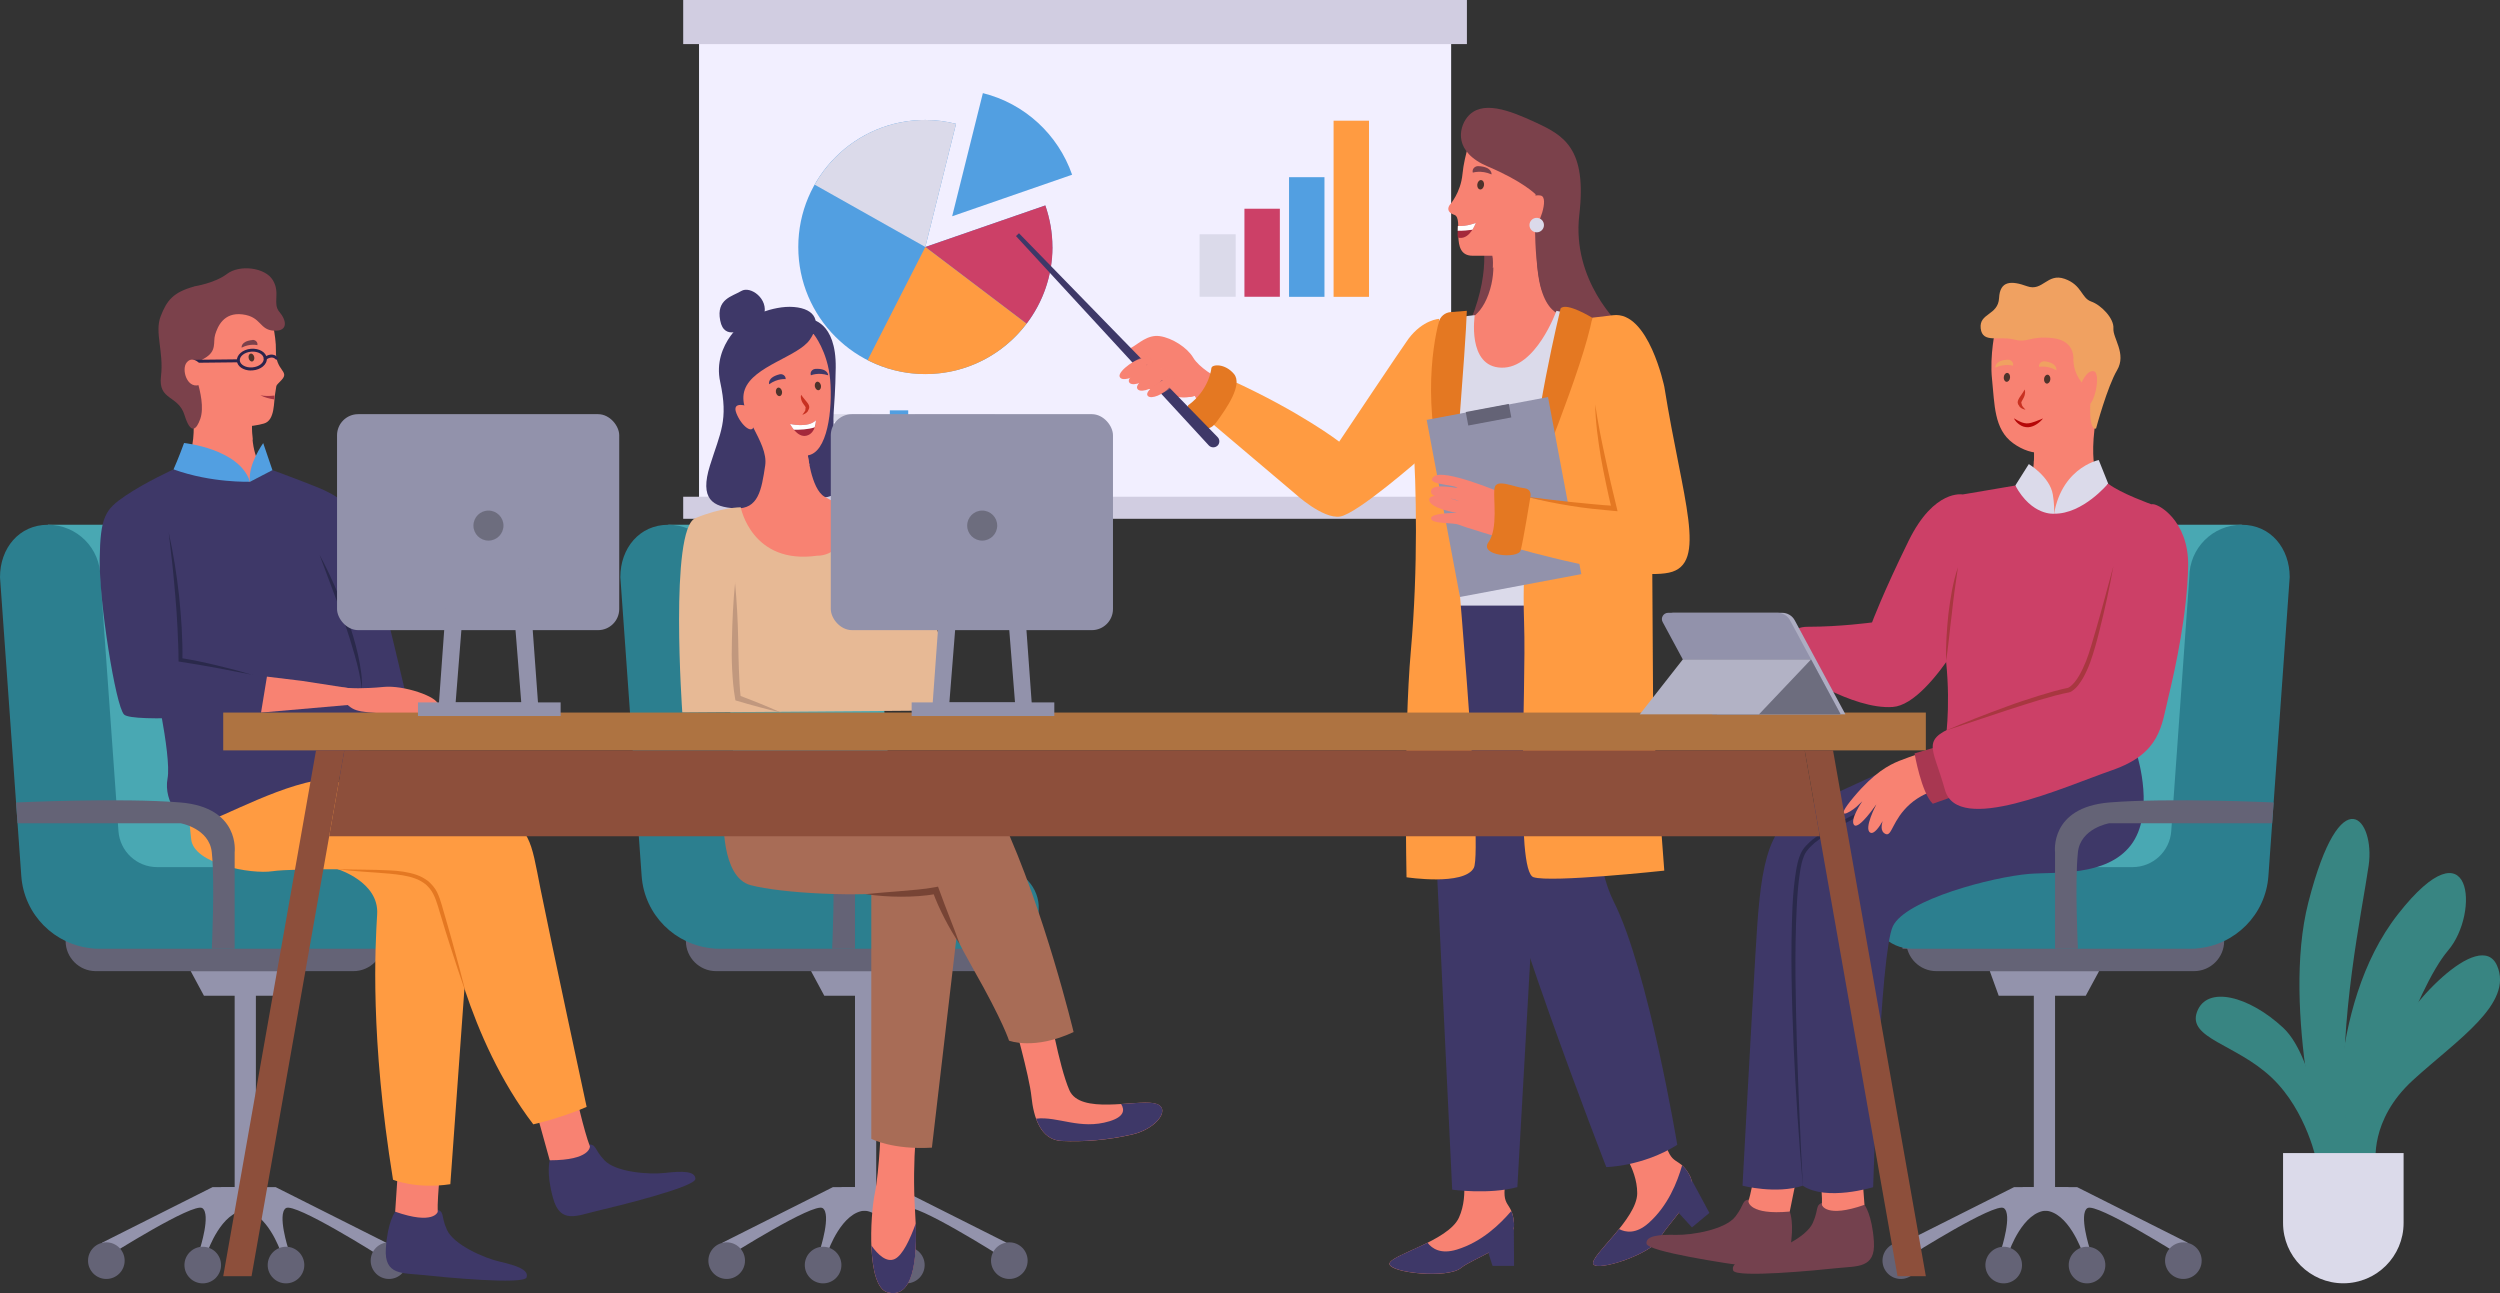 <?xml version="1.0" encoding="UTF-8"?>
<svg xmlns="http://www.w3.org/2000/svg" viewBox="0 0 334.53 173.04">
  <rect x="0" y="0" width="334.53" height="173.04" fill="#333333" stroke="none"/>
  <defs>
    <style>
      .cls-1 {
        fill: #adadc2;
      }

      .cls-1, .cls-2, .cls-3, .cls-4, .cls-5, .cls-6, .cls-7, .cls-8, .cls-9, .cls-10, .cls-11, .cls-12, .cls-13, .cls-14, .cls-15, .cls-16, .cls-17, .cls-18, .cls-19, .cls-20, .cls-21, .cls-22, .cls-23, .cls-24, .cls-25, .cls-26, .cls-27, .cls-28, .cls-29, .cls-30, .cls-31, .cls-32, .cls-33, .cls-34, .cls-35, .cls-36, .cls-37, .cls-38, .cls-39 {
        stroke-width: 0px;
      }

      .cls-2 {
        fill: #49a8b3;
      }

      .cls-3 {
        fill: #f2efff;
      }

      .cls-4 {
        fill: #cc4067;
      }

      .cls-5 {
        fill: #ae7341;
      }

      .cls-6 {
        fill: #e7b995;
      }

      .cls-7, .cls-8, .cls-37 {
        fill: #f88272;
      }

      .cls-40 {
        isolation: isolate;
      }

      .cls-8 {
        opacity: .44;
      }

      .cls-8, .cls-37 {
        mix-blend-mode: multiply;
      }

      .cls-9 {
        fill: #4e332b;
      }

      .cls-10 {
        fill: #a83751;
      }

      .cls-11 {
        fill: #74414e;
      }

      .cls-12 {
        fill: #a86c56;
      }

      .cls-13 {
        fill: #774435;
      }

      .cls-14 {
        fill: #c83121;
      }

      .cls-15 {
        fill: #c1987e;
      }

      .cls-16 {
        fill: #6d6d7e;
      }

      .cls-17 {
        fill: #2b244c;
      }

      .cls-18 {
        fill: #ff9b41;
      }

      .cls-19 {
        fill: #7b414b;
      }

      .cls-20 {
        fill: #dbdaea;
      }

      .cls-21 {
        fill: #e47822;
      }

      .cls-22 {
        fill: #f0a161;
      }

      .cls-23 {
        fill: #3e3868;
      }

      .cls-24 {
        fill: #388582;
      }

      .cls-25 {
        fill: #a53643;
      }

      .cls-26 {
        fill: #fff;
      }

      .cls-27 {
        fill: #646376;
      }

      .cls-28 {
        fill: #b2b2c5;
      }

      .cls-29 {
        fill: #b50707;
      }

      .cls-30 {
        fill: #529fe1;
      }

      .cls-31 {
        fill: #8d4f3b;
      }

      .cls-32 {
        fill: #d1cde1;
      }

      .cls-33 {
        fill: #a4293b;
      }

      .cls-34 {
        fill: #a83740;
      }

      .cls-35 {
        fill: #9393ac;
      }

      .cls-36 {
        fill: #2c7f8f;
      }

      .cls-38 {
        fill: #2a294b;
      }

      .cls-39 {
        fill: #9292ab;
      }
    </style>
  </defs>
  <g class="cls-40">
    <g id="Layer_2" data-name="Layer 2">
      <g id="_1" data-name="1">
        <g>
          <g>
            <g>
              <rect class="cls-3" x="93.54" y="4.02" width="100.64" height="64.01"/>
              <rect class="cls-32" x="91.42" width="104.87" height="5.9"/>
              <rect class="cls-32" x="91.42" y="66.47" width="104.87" height="2.95"/>
            </g>
            <path class="cls-30" d="m127.41,28.94l16.05-5.56c-1.87-5.38-6.35-9.53-11.94-10.92l-4.11,16.48Z"/>
            <path class="cls-30" d="m123.82,33.05l4.11-16.48c-1.32-.33-2.69-.52-4.11-.52-9.39,0-17,7.61-17,17s7.61,17,17,17,17-7.61,17-17c0-1.95-.35-3.82-.95-5.56l-16.05,5.56Z"/>
            <path class="cls-4" d="m140.83,33.05c0-1.95-.35-3.82-.95-5.56l-16.05,5.56,13.54,10.26c2.17-2.85,3.47-6.4,3.47-10.26Z"/>
            <path class="cls-18" d="m137.36,43.31l-13.54-10.26-7.72,15.14c2.32,1.19,4.94,1.87,7.72,1.87,5.53,0,10.43-2.65,13.54-6.74h0Z"/>
            <path class="cls-20" d="m123.82,33.05l4.11-16.48c-1.32-.33-2.69-.52-4.11-.52-6.36,0-11.89,3.49-14.81,8.66l14.81,8.34Z"/>
            <rect class="cls-20" x="102.59" y="54.91" width="2.46" height="2.46"/>
            <rect class="cls-20" x="105.95" y="55.42" width="10.69" height="1.03"/>
            <rect class="cls-4" x="102.59" y="59.39" width="2.46" height="2.46"/>
            <rect class="cls-20" x="105.95" y="59.9" width="10.69" height="1.03"/>
            <rect class="cls-30" x="119.07" y="54.91" width="2.46" height="2.46"/>
            <rect class="cls-20" x="122.43" y="55.42" width="10.69" height="1.03"/>
            <rect class="cls-18" x="119.07" y="59.39" width="2.46" height="2.46"/>
            <rect class="cls-20" x="122.43" y="59.9" width="10.69" height="1.03"/>
            <rect class="cls-18" x="178.45" y="16.15" width="4.74" height="23.57"/>
            <rect class="cls-30" x="172.49" y="23.71" width="4.74" height="16.01"/>
            <rect class="cls-4" x="166.52" y="27.93" width="4.74" height="11.78"/>
            <rect class="cls-20" x="160.52" y="31.35" width="4.83" height="8.36"/>
          </g>
          <g>
            <path class="cls-19" d="m198.32,31.84s1.47,4.69-2.15,12.46c-3.62,7.77,17.28-2.99,17.28-2.99l-6.09-10.38-5.21-2-3.83,2.91Z"/>
            <path class="cls-7" d="m199.41,32.74s1.09,2.99-.23,6.63-3.57,3.6-3.57,3.6l.79,8.55,5.95-.57,7.01-7.19v-1.54s-4.34.24-3.66-11.02c.67-11.26-6.29,1.53-6.29,1.53Z"/>
            <path class="cls-37" d="m205.59,31.17c.62-10.36-6.2,1.38-6.2,1.38,0,0,.49,1.36.37,3.32l5.77-4.95c0-.7.01,1.08.06.25Z"/>
            <path class="cls-7" d="m197.04,17.79s-1.1,2.92-1.34,5.48-1.7,4.14-1.7,4.14c0,0-.73.88.61,1.34,1.34.46-.73,5.47,2.44,5.47h3.16l7.16-3.29v-9.74l-10.33-3.41Z"/>
            <path class="cls-19" d="m196.31,15.72c-1.1,1.41-1.83,4.62,2.8,6.57s6.37,3.71,6.37,3.71c0,0-.46,7.84.72,12.41,1.19,4.57,10.62,5.13,10.62,5.13,0,0-6.53-5.92-5.49-14.8s-2.09-10.6-5.74-12.31c-3.65-1.7-7.38-3.13-9.27-.72Z"/>
            <path class="cls-7" d="m204.34,27.02s.63-1.1,1.83-.85c1.2.24-.37,4.38-.91,4.26-.55-.12-.91-3.41-.91-3.41Z"/>
            <path class="cls-9" d="m197.68,24.66c.05-.35.29-.6.54-.56.25.04.41.35.36.69s-.29.6-.54.56c-.25-.04-.41-.35-.36-.69Z"/>
            <path class="cls-19" d="m197.81,22.23c-.47-.02-.87.41-.73.87,0,.01,1.09-.38,2.51.24,0,0,.12-1.03-1.78-1.11Z"/>
            <path class="cls-33" d="m195.08,30.23c1.21.09,2.41-.41,2.41-.41,0,0-.76,2.17-2.18,2.01-.05,0-.19-.04-.24-.05-.07-.5.04-1.09,0-1.55Z"/>
            <path class="cls-26" d="m195.08,30.23c1.21.09,2.41-.41,2.41-.41,0,0-.16.45-.46.92-.53.08-1.26.15-1.97.14-.02-.23.03-.45.02-.65Z"/>
            <path class="cls-7" d="m216.44,153.14s2.64,3.05,2.64,6.52-6.4,8.43-5.88,9.49c.52,1.06,7.86-1.37,8.92-3.46,1.06-2.09,5.48-5.73,3.96-8.44-1.52-2.71-2.41-.89-3.39-4.84-.97-3.95-6.26.74-6.26.74Z"/>
            <path class="cls-23" d="m226.08,157.24c-.36-.65-.69-1.04-.99-1.31-.65,2.25-1.88,5.41-4.49,7.73-1.68,1.49-3.07,1.26-3.95.8-1.75,2.17-3.75,4.08-3.45,4.69.52,1.06,7.86-1.37,8.92-3.46,1.06-2.09,5.48-5.73,3.96-8.44Z"/>
            <polygon class="cls-23" points="226.4 157.96 228.74 162.3 226.4 164.24 224.63 162.3 226.4 157.96"/>
            <path class="cls-7" d="m195.52,155.91s1.14,3.87-.3,7.03c-1.44,3.16-9.32,5.01-9.29,6.19.03,1.18,7.72,2.02,9.55.55s7.36-2.94,7.11-6.03c-.25-3.1-1.82-1.82-1.07-5.81s-6.01-1.92-6.01-1.92Z"/>
            <path class="cls-23" d="m202.59,163.65c-.06-.74-.2-1.23-.36-1.6-1.53,1.78-3.95,4.14-7.29,5.16-2.15.66-3.32-.13-3.92-.92-2.49,1.25-5.1,2.15-5.08,2.83.03,1.18,7.72,2.02,9.55.55,1.83-1.46,7.36-2.94,7.11-6.03Z"/>
            <polygon class="cls-23" points="202.57 164.44 202.6 169.39 199.72 169.39 199.16 167.65 202.57 164.44"/>
            <path class="cls-23" d="m199.92,77.49s.61,26.38,0,32.4,15.02,46.28,15.02,46.28c0,0,4.87-.07,9.5-2.98,0,0-3.89-23.46-8.53-32.6-4.64-9.14-3.37-38.81-3.37-38.81l-7.34-4.69-5.27.4Z"/>
            <path class="cls-23" d="m192.04,111.61l2.28,47.58s4.9.69,8.72-.34l3.2-56.54-4.31-26.27-9.58,1.85-.31,33.72Z"/>
            <path class="cls-20" d="m197.34,42.17s-1.07,6.9,3.56,7.03c4.63.13,7.37-7.61,7.37-7.61l3.66.92-1.39,38.53h-18.28l2.05-38.52,3.02-.35Z"/>
            <path class="cls-18" d="m205.57,60.62l-.71,5.32s-1.25,7.91-.92,17.36c.33,9.46-1.23,33.26,1.26,34.08,2.32.76,17.5-.88,17.5-.88l-1.48-19.77-.16-25.76-7.99-28.46-7.5,18.11Z"/>
            <path class="cls-21" d="m208.83,41.26s-3.91,15.98-3.97,24.69c0,0,7.08-17.02,8.2-23.43,0,0-3.45-2.13-4.23-1.25Z"/>
            <path class="cls-18" d="m192.57,42.67s-2.16.08-4.11,2.68c-.69.92-9.26,13.75-9.26,13.75,0,0-5.19-4-14.54-8.26l-2.93,5.43,11.54,9.77s3.73,3.44,6.05,3.08c2.32-.37,10.78-7.8,10.78-7.8l1.9-7.11.57-11.53Z"/>
            <path class="cls-18" d="m189.19,51.53s-.48,1.96-.08,7.59c.4,5.63.67,16.85-.32,27.96s-.58,30.31-.58,30.31c0,0,7.68,1.17,9-1.25,1.32-2.41-2.86-48.12-2.86-48.12l-2.45-16.78-2.71.28Z"/>
            <path class="cls-21" d="m192.52,43.11c-.84,3.31-2.52,12.87,1.83,24.92,0,0,1.79-21.62,1.93-26.44l-2.16.17c-.77.06-1.41.6-1.6,1.35Z"/>
            <rect class="cls-39" x="192.99" y="54.44" width="16.52" height="24.11" transform="translate(-8.82 38.35) rotate(-10.65)"/>
            <rect class="cls-27" x="196.25" y="54.56" width="5.86" height="1.84" transform="translate(-6.82 37.78) rotate(-10.65)"/>
            <path class="cls-18" d="m213.06,53.4s1.26,9.65,2.45,14.62c0,0-8.97-.77-11.17-1.56,0,0-.77,4.62-1.56,6.87,0,0,15.25,4.42,20.54,3.3,5.29-1.12,1.81-9.71-.61-24.86,0,0-2.1-10.19-6.86-9.59l-2.78.33v10.89Z"/>
            <path class="cls-7" d="m200.9,65.94s-7.67-3.26-8.99-2.2c-1.32,1.06,2.12,1.06,2.98,1.45.86.4-3.14-.73-3.39.46-.25,1.19,2.29.65,3.73,1.42,0,0-3.91-1.42-3.98-.23-.07,1.19,3.7,1.79,3.7,1.79,0,0-3.54-.02-3.46.75.08.77,2.95.51,3.73.84s5.68,1.79,5.68,1.79v-6.06Z"/>
            <path class="cls-7" d="m162.77,50.48s-2.32-1.28-3.11-2.63c-.79-1.34-2.81-2.63-4.46-2.87s-2.87,1.04-3.79,1.53c-.92.49-.98.82,0,1.21.98.38,1.79-.35,3.34-.29s1.99.67,1.99.67l3.9,6.1,2.14-3.72Z"/>
            <path class="cls-7" d="m160.57,52.6s-.92,1.02-4.28.31c-3.36-.71-5.92-3.33-5.92-3.33l3.54-2.94,4.88,1.22,1.78,4.74Z"/>
            <path class="cls-21" d="m204.78,66.53s.33-1.1-.92-1.22-3.69-1.35-3.88.03c-.2,1.38.52,5.35-.8,7.2-1.32,1.85,3.97,2.28,4.3,1.12.33-1.16,1.3-7.13,1.3-7.13Z"/>
            <path class="cls-21" d="m162.1,49.23s-.23,2.92-3.13,5.02c0,0-.17.84.93,1.85s1.74,1.96,2.96.27c1.22-1.69,3.48-4.88,2.26-6.33-1.22-1.45-2.93-1.29-3.01-.81Z"/>
            <path class="cls-7" d="m160.57,52.6s-.92,1.02-4.28.31c-3.36-.71-5.92-3.33-5.92-3.33l3.54-2.94,4.88,1.22,1.78,4.74Z"/>
            <path class="cls-23" d="m162.91,59.64c-.33.31-.85.29-1.16-.04l-25.8-28.01.4-.38,26.58,27.28c.32.32.31.85-.02,1.16Z"/>
            <path class="cls-8" d="m157.03,50.45c-.27-.11-.7.02-1.16.25,1.09-1.04.23-1.46.23-1.46-.22-.09-.55-.04-.91.1.4-.68-.18-.97-.18-.97-.24-.09-.59-.03-.97.12.22-.56-.27-.8-.27-.8-.78-.31-2.77,1.04-3.26,1.91.22.19.52.44.89.72.12-.02.25-.05.38-.09-.06.1-.1.2-.12.28.24.17.49.34.77.52.18-.02.37-.05.58-.12-.09.12-.17.24-.21.34.35.2.72.4,1.12.59.24-.07.5-.16.77-.3-.17.16-.3.31-.41.46.46.19.96.36,1.47.49.35-.17.71-.4,1.03-.69,1.06-.96.27-1.34.27-1.34Z"/>
            <path class="cls-7" d="m153.18,48.04s.91.44-.31,1.54c-1.21,1.1-2.88,1.52-3.06.78-.18-.73,2.45-2.69,3.37-2.32Z"/>
            <path class="cls-7" d="m154.42,48.72s.91.44-.31,1.54c-1.21,1.1-2.88,1.52-3.06.78-.18-.73,2.45-2.69,3.37-2.32Z"/>
            <path class="cls-7" d="m155.52,49.59s.91.44-.31,1.54c-1.21,1.1-2.88,1.52-3.06.78-.18-.73,2.45-2.69,3.37-2.32Z"/>
            <path class="cls-7" d="m156.45,50.8s.79.38-.27,1.34c-1.06.96-2.51,1.32-2.67.68s2.14-2.34,2.93-2.02Z"/>
            <path class="cls-21" d="m204.34,66.47c1.95.26,3.89.49,5.84.7,1.95.19,3.89.41,5.85.52l-.35.42c-.31-1.15-.54-2.3-.79-3.46-.24-1.16-.48-2.32-.68-3.48-.38-2.33-.72-4.69-.75-7.05.34,2.34.8,4.65,1.3,6.95l.76,3.45.82,3.43.11.46-.46-.04c-1.96-.18-3.92-.36-5.86-.69-1.94-.31-3.88-.69-5.77-1.2Z"/>
            <circle class="cls-20" cx="205.63" cy="30.12" r=".97"/>
          </g>
          <g>
            <path class="cls-27" d="m47.28,129.95H12.82c-2.23,0-4.04-1.81-4.04-4.04h42.55c0,2.23-1.81,4.04-4.04,4.04Z"/>
            <polygon class="cls-35" points="38.95 133.24 27.29 133.24 25.52 129.95 40.13 129.95 38.95 133.24"/>
            <path class="cls-27" d="m22.76,110.16h21.8s3.85.66,4.19,3.88c.43,4.09,0,12.91,0,12.91h3.06v-12.91s.77-5.99-7.25-6.66c-8.02-.66-22,0-22,0l.2,2.78Z"/>
            <rect class="cls-35" x="31.4" y="132.97" width="2.84" height="26.78"/>
            <path class="cls-35" d="m29.61,158.85h7.27l14.8,7.44-.96,1.71s-11.27-7.13-12.46-6.34c-1.19.79.33,5.49.33,5.49l-1.06.26s-1.83-5.29-4.98-5.42c-3.15-.13-2.95-3.14-2.95-3.14Z"/>
            <path class="cls-35" d="m35.72,158.85h-7.27l-14.8,7.44.96,1.71s11.27-7.13,12.46-6.34c1.19.79-.33,5.49-.33,5.49l1.06.26s1.83-5.29,4.98-5.42c3.15-.13,2.95-3.14,2.95-3.14Z"/>
            <path class="cls-27" d="m40.72,169.28c0-1.35-1.1-2.45-2.45-2.45s-2.45,1.1-2.45,2.45,1.1,2.45,2.45,2.45,2.45-1.1,2.45-2.45Z"/>
            <path class="cls-27" d="m54.5,168.69c0-1.35-1.1-2.45-2.45-2.45s-2.45,1.1-2.45,2.45,1.1,2.45,2.45,2.45,2.45-1.1,2.45-2.45Z"/>
            <path class="cls-27" d="m29.58,169.28c0-1.35-1.1-2.45-2.45-2.45s-2.45,1.1-2.45,2.45,1.1,2.45,2.45,2.45,2.45-1.1,2.45-2.45Z"/>
            <path class="cls-27" d="m16.68,168.69c0-1.35-1.1-2.45-2.45-2.45s-2.45,1.1-2.45,2.45,1.1,2.45,2.45,2.45,2.45-1.1,2.45-2.45Z"/>
            <path class="cls-2" d="m6.42,70.22h16.1c6.48,0,11.73,5.25,11.73,11.73l2.96,36.4-24.78-.61-6.01-47.51Z"/>
            <path class="cls-7" d="m24.99,51.88s1.62,4.23.59,8.38,7.87,4.21,7.87,4.21l1.32-2.45s-1.41-1.5-.97-6.79-8.82-3.35-8.82-3.35Z"/>
            <path class="cls-37" d="m24.99,51.88s1.75-2.26,2.02-.84c.71.61,1.42,4.92,2.57,6.3,1.2,1.44,2.45,1.65,4.22,1.49-.1-.94-.12-2.11,0-3.59.44-5.29-8.82-3.35-8.82-3.35Z"/>
            <path class="cls-36" d="m50.35,116.03h-29.32c-2.73,0-4.99-2.11-5.18-4.83l-2.42-33.97c0-3.87-3.14-7.01-7.01-7.01s-6.42,3.14-6.42,7.01l2.85,39.99c.37,5.19,4.47,9.26,9.57,9.69,0,.04.88.04.88.04h37.23c3.14,0,5.65-2.64,5.45-5.82-.19-2.9-2.73-5.1-5.64-5.1Z"/>
            <path class="cls-7" d="m36.12,41.73s.86,3.11.8,5.18c-.08,2.73,1.89,2.72.76,3.93-.94,1-.6.5-.84,1.69-.24,1.19,0,3.7-1.51,4.14s-4.94.91-6.53-1c-1.59-1.91-3.34-3.26-3.34-3.26,0,0-2.47-3.98-2.31-4.3.16-.32,2.71-4.86,2.79-5.1.08-.24,5.73-4.22,5.73-4.22l4.46,2.94Z"/>
            <path class="cls-19" d="m25.98,38.32s2.73-.4,4.4-1.67c1.67-1.27,5.1-.88,6.13.84,1.04,1.71-.08,3.13.88,4.25.96,1.12,1.21,2.62-.75,2.51s-1.64-1.86-4.19-2.18c-2.55-.32-3.34,1.67-3.66,2.71-.32,1.04.32,2.22-1.52,3.22-1.98,1.08-1.35,1.32-.9,2.86s.95,3.71.43,5.19c-.52,1.47-1.27,2.19-2.11-.51-.84-2.71-3.54-1.91-3.15-5.18.4-3.26-.88-5.89-.04-8.04s1.68-3.2,4.47-3.98Z"/>
            <path class="cls-23" d="m75.11,153.76l-1.54,1.5s-.53,1.6.44,5.08c.97,3.48,3.17,2.33,5.82,1.71,2.64-.62,13.22-3.21,13.22-4.3s-1.85-1.05-4.06-.8c-2.2.25-6.61-.1-8.11-1.69-1.5-1.59-.97-2.2-2.38-2.12-1.41.09-3.39.62-3.39.62Z"/>
            <path class="cls-23" d="m23.22,62.81s-3.7,1.68-6.44,3.53c-2.73,1.85-3.35,2.82-3.44,8.46-.09,5.64,2.12,19.66,3.26,20.81s15.96,0,15.96,0c0,0-.79-2.56,0-6.26,0,0-2.56-.71-8.42-1.06l-.93-14.72v-10.76Z"/>
            <path class="cls-23" d="m54.84,161.23l-1.95.9s-1.03,1.34-1.26,4.94c-.23,3.6,2.23,3.25,4.93,3.54,2.7.29,13.54,1.34,13.9.32.36-1.02-1.4-1.6-3.56-2.1-2.16-.49-6.21-2.28-7.1-4.28-.89-1.99-.19-2.4-1.55-2.78s-3.41-.54-3.41-.54Z"/>
            <path class="cls-7" d="m77,146.23s1.15,5.15,1.94,7.18c0,0,.09,1.85-5.38,1.85l-2.29-8.26,5.73-.76Z"/>
            <path class="cls-17" d="m35.78,95.64h-4.62l-.57-5.48,1.93-1.12,3.19.55-.02.27s-.34,4.24-.01,5.4l.11.38Zm-4.09-.59h3.34c-.2-1.34-.02-4.09.05-4.97l-2.45-.42-1.41.82.48,4.57Z"/>
            <path class="cls-7" d="m59.11,154.75s-.62,5.24-.54,7.42c0,0-.53,1.78-5.69-.03l.57-8.56,5.66,1.17Z"/>
            <path class="cls-23" d="m36.45,62.9s3.79,1.4,6.08,2.33c2.29.93,4.76,2.25,6.35,6.48,1.59,4.23,6.56,26.16,6.56,26.16l-7.02-1.02-13.03-1.51-9.81.25-4.38-24.14,2.03-8.64h5.11l5.11,1.65,3-1.56Z"/>
            <path class="cls-18" d="m24.15,102.31s1.14,6.61,1.43,9.96c.29,3.35,8.05,4.74,10.87,4.31,2.82-.43,16.57-.3,18.34.08,1.76.37,3.44-.6,4.23,3.37.79,3.97,3.53,18.87,12.34,30.42,0,0,3.53-.78,7.14-2.33,0,0-4.85-22.53-6.17-29.15s-1.23-8.2-6.44-10.67c-5.2-2.47-41.74-5.99-41.74-5.99Z"/>
            <path class="cls-18" d="m44.56,114.65l.62,1.66s5.55,1.69,5.29,6.01c-.26,4.32-.97,16.43,2.12,35.54,0,0,3.09,1.29,7.67.6l2.73-37.85-4.32-6.57-14.11.62Z"/>
            <path class="cls-21" d="m62.37,132.97c-.78-2.21-1.5-4.44-2.22-6.68-.37-1.11-.7-2.24-1.04-3.36-.37-1.11-.62-2.29-1.12-3.27-.24-.51-.6-.92-1-1.3-.43-.33-.91-.63-1.45-.81-1.06-.39-2.22-.52-3.38-.64-2.32-.21-4.68-.29-7-.6,2.35.07,4.68.04,7.04.16,1.18.06,2.37.2,3.52.59.58.19,1.12.5,1.62.88.46.42.88.9,1.15,1.45.54,1.13.76,2.28,1.11,3.39.32,1.13.66,2.25.96,3.38.63,2.26,1.24,4.52,1.8,6.8Z"/>
            <path class="cls-23" d="m20.3,89.35s2.7,11.75,2.12,14.82c-.58,3.06,1.89,6.66,4.58,5.99,2.69-.67,11.38-5.74,17.55-5.99,6.18-.25,3.3-15.37,3.3-15.37l-21.51,1.52-6.05-.97Z"/>
            <polygon class="cls-7" points="35.72 90.54 40.41 91.11 48.42 92.35 47.2 94.28 34.93 95.35 35.72 90.54"/>
            <path class="cls-30" d="m23.22,62.81s.7-1.57,1.41-3.53c0,0,7.41.75,8.82,5.18,0,0-5.11.2-10.23-1.65Z"/>
            <path class="cls-30" d="m36.45,62.9l-1.23-3.61s-2.12,2.95-1.76,5.18l3-1.56Z"/>
            <path class="cls-27" d="m2.35,110.16h21.8s3.85.66,4.19,3.88c.43,4.09,0,12.91,0,12.91h3.06v-12.91s.77-5.99-7.25-6.66c-8.02-.66-22,0-22,0l.2,2.78Z"/>
            <path class="cls-38" d="m33.89,90.32c-3.26-.64-6.51-1.27-9.78-1.77l-.22-.03v-.22c0-1.42-.08-2.85-.14-4.27-.07-1.43-.16-2.85-.29-4.27-.13-1.42-.24-2.85-.4-4.27l-.49-4.27c.63,2.8,1.07,5.64,1.39,8.49.29,2.86.5,5.72.45,8.6l-.22-.26c1.65.26,3.27.61,4.89,1,1.62.38,3.22.81,4.81,1.29Z"/>
            <path class="cls-38" d="m42.79,74.3c.77,1.39,1.43,2.83,2.07,4.29.64,1.45,1.19,2.94,1.73,4.44.5,1.51.97,3.03,1.32,4.59.33,1.55.62,3.14.51,4.74-.13-1.58-.52-3.12-.94-4.63-.43-1.52-.89-3.02-1.43-4.51-.49-1.5-1.05-2.98-1.6-4.46l-1.67-4.45Z"/>
            <path class="cls-9" d="m34.02,47.77c-.06-.29-.27-.49-.48-.45-.21.04-.33.31-.27.6s.27.49.48.45c.21-.04.33-.31.27-.6Z"/>
            <path class="cls-19" d="m33.78,45.49c.4-.04.75.31.66.7,0,.01-.94-.27-2.11.33,0,0-.15-.86,1.45-1.02Z"/>
            <path class="cls-25" d="m36.71,53.45c-.66-.1-1.3-.26-1.87-.56.62.13,1.27.11,1.87.04v.52Z"/>
            <path class="cls-17" d="m33.58,49.58c-1,0-1.82-.54-1.88-1.28-.07-.8.77-1.53,1.87-1.63,1.11-.09,2.06.47,2.13,1.27.04.4-.15.79-.52,1.1-.35.29-.83.48-1.35.52-.08,0-.16.01-.25.01Zm.24-2.52c-.07,0-.14,0-.22,0-.88.08-1.56.61-1.51,1.19.05.57.83.99,1.69.91.44-.04.84-.19,1.13-.43.27-.22.4-.49.38-.76-.05-.53-.69-.92-1.48-.92Z"/>
            <path class="cls-17" d="m35.5,48.16c-.06,0-.13-.03-.17-.09-.06-.09-.04-.22.05-.28,1.12-.77,1.76,0,1.77.01.07.09.05.21-.03.28-.09.07-.21.05-.28-.03-.04-.05-.43-.48-1.23.07-.03.02-.07.04-.11.04Z"/>
            <polygon class="cls-17" points="25.72 48.55 25.72 48.15 31.89 48.08 31.9 48.48 25.72 48.55"/>
            <path class="cls-7" d="m26.57,48.51s-.88-.88-1.59,0c-.72.88,0,3.42,1.59,3.03s0-3.03,0-3.03Z"/>
            <path class="cls-7" d="m46.61,92.07s2.04.12,4.71-.15c2.68-.27,7.25,1.3,7.29,2.36.03,1.07-1.72,1.58-6.56,1.25-4.84-.33-4.67-.31-6.45-2.1-1.78-1.79,1.01-1.36,1.01-1.36Z"/>
          </g>
          <path class="cls-23" d="m108.46,42.72s3.45.25,3.37,6.49c-.08,6.24-.65,6.56,0,9.48.66,2.92,2.87,5.14.82,6.87-2.05,1.72-4.19.74-4.19.74l-2.28-8.48,2.28-15.1Z"/>
          <g>
            <path class="cls-27" d="m130.29,129.95h-34.47c-2.23,0-4.04-1.81-4.04-4.04h42.55c0,2.23-1.81,4.04-4.04,4.04Z"/>
            <polygon class="cls-35" points="121.96 133.24 110.3 133.24 108.53 129.95 123.14 129.95 121.96 133.24"/>
            <path class="cls-27" d="m105.77,110.16h21.8s3.85.66,4.19,3.88c.43,4.09,0,12.91,0,12.91h3.06v-12.91s.77-5.99-7.25-6.66c-8.02-.66-22,0-22,0l.2,2.78Z"/>
            <rect class="cls-35" x="114.41" y="132.97" width="2.84" height="26.78"/>
            <path class="cls-35" d="m112.62,158.85h7.27l14.8,7.44-.96,1.71s-11.27-7.13-12.46-6.34c-1.19.79.33,5.49.33,5.49l-1.06.26s-1.83-5.29-4.98-5.42c-3.15-.13-2.95-3.14-2.95-3.14Z"/>
            <path class="cls-35" d="m118.73,158.85h-7.27l-14.8,7.44.96,1.71s11.27-7.13,12.46-6.34c1.19.79-.33,5.49-.33,5.49l1.06.26s1.83-5.29,4.98-5.42c3.15-.13,2.95-3.14,2.95-3.14Z"/>
            <path class="cls-27" d="m123.73,169.28c0-1.35-1.1-2.45-2.45-2.45s-2.45,1.1-2.45,2.45,1.1,2.45,2.45,2.45,2.45-1.1,2.45-2.45Z"/>
            <path class="cls-27" d="m112.59,169.28c0-1.35-1.1-2.45-2.45-2.45s-2.45,1.1-2.45,2.45,1.1,2.45,2.45,2.45,2.45-1.1,2.45-2.45Z"/>
            <path class="cls-27" d="m99.69,168.69c0-1.35-1.1-2.45-2.45-2.45s-2.45,1.1-2.45,2.45,1.1,2.45,2.45,2.45,2.45-1.1,2.45-2.45Z"/>
            <path class="cls-27" d="m137.51,168.69c0-1.35-1.1-2.45-2.45-2.45s-2.45,1.1-2.45,2.45,1.1,2.45,2.45,2.45,2.45-1.1,2.45-2.45Z"/>
            <path class="cls-2" d="m89.43,70.22h16.1c6.48,0,11.73,5.25,11.73,11.73l2.96,36.4-24.78-.61-6.01-47.51Z"/>
            <path class="cls-36" d="m133.36,116.03h-29.32c-2.73,0-4.99-2.11-5.18-4.83l-2.42-33.97c0-3.87-3.14-7.01-7.01-7.01s-6.42,3.14-6.42,7.01l2.85,39.99c.37,5.19,4.47,9.26,9.57,9.69,0,.04.88.04.88.04h37.23c3.14,0,5.65-2.64,5.45-5.82-.19-2.9-2.73-5.1-5.64-5.1Z"/>
            <path class="cls-27" d="m85.36,110.16h21.8s3.85.66,4.19,3.88c.43,4.09,0,12.91,0,12.91h3.06v-12.91s.77-5.99-7.25-6.66c-8.02-.66-22,0-22,0l.2,2.78Z"/>
          </g>
          <path class="cls-7" d="m106.01,58.41l2.03,2.03s.46,5,2.3,6.03,2.19,1.11,2.19,1.11l2.47,4.14-2.82,4.94-6.17,1.23-7.28-7.93-.39-1.94,3.64-10.67,4.03,1.06Z"/>
          <path class="cls-37" d="m108.31,62.21c-.2-1-.27-1.78-.27-1.78l-2.03-2.03-4.03-1.06-.92.85c1.64,2.78,4.23,4.32,6.97,4.08.09,0,.18-.04.27-.06Z"/>
          <path class="cls-7" d="m108.87,44.69s1.89,2.3,2.22,6.16c.33,3.86-.33,9.86-3.12,10.1-2.79.25-5.42.56-6.9-2.88-1.48-3.44-4.35-3.85-1.97-8.78,2.38-4.93,9.77-4.6,9.77-4.6Z"/>
          <path class="cls-23" d="m100,42.64s3.29-1.81,6.24-1.56,3.7,2.05,2.14,4.35c-1.56,2.3-7.59,3.54-8.72,6.7-1.13,3.16,3.22,6.92,2.73,10.17-.49,3.25-.9,5.88-3.98,5.72-3.08-.16-4.81-1.25-3.41-5.72,1.4-4.47,2.49-6.03,1.37-11.2-1.12-5.17,3.64-8.46,3.64-8.46Z"/>
          <path class="cls-23" d="m99.66,43.87s-2.75,1.89-3.29-.99c-.55-2.87,1.59-3.2,2.82-3.94s3.7,1.07,3.04,3.2c-.66,2.14-2.56,1.72-2.56,1.72Z"/>
          <g>
            <path class="cls-27" d="m259.11,129.95h34.47c2.23,0,4.04-1.81,4.04-4.04h-42.55c0,2.23,1.81,4.04,4.04,4.04Z"/>
            <polygon class="cls-35" points="267.45 133.24 279.1 133.24 280.88 129.95 266.26 129.95 267.45 133.24"/>
            <path class="cls-27" d="m283.63,110.16h-21.8s-3.85.66-4.19,3.88c-.43,4.09,0,12.91,0,12.91h-3.06v-12.91s-.77-5.99,7.25-6.66c8.02-.66,22,0,22,0l-.2,2.78Z"/>
            <rect class="cls-35" x="272.15" y="132.97" width="2.84" height="26.78" transform="translate(547.14 292.72) rotate(180)"/>
            <path class="cls-35" d="m276.78,158.85h-7.27l-14.8,7.44.96,1.71s11.27-7.13,12.46-6.34c1.19.79-.33,5.49-.33,5.49l1.06.26s1.83-5.29,4.98-5.42c3.15-.13,2.95-3.14,2.95-3.14Z"/>
            <path class="cls-35" d="m270.67,158.85h7.27l14.8,7.44-.96,1.71s-11.27-7.13-12.46-6.34c-1.19.79.33,5.49.33,5.49l-1.06.26s-1.83-5.29-4.98-5.42c-3.15-.13-2.95-3.14-2.95-3.14Z"/>
            <path class="cls-27" d="m265.67,169.28c0-1.35,1.1-2.45,2.45-2.45s2.45,1.1,2.45,2.45-1.1,2.45-2.45,2.45-2.45-1.1-2.45-2.45Z"/>
            <path class="cls-27" d="m276.82,169.28c0-1.35,1.1-2.45,2.45-2.45s2.45,1.1,2.45,2.45-1.1,2.45-2.45,2.45-2.45-1.1-2.45-2.45Z"/>
            <path class="cls-27" d="m289.71,168.69c0-1.35,1.1-2.45,2.45-2.45s2.45,1.1,2.45,2.45-1.1,2.45-2.45,2.45-2.45-1.1-2.45-2.45Z"/>
            <path class="cls-27" d="m251.9,168.69c0-1.35,1.1-2.45,2.45-2.45s2.45,1.1,2.45,2.45-1.1,2.45-2.45,2.45-2.45-1.1-2.45-2.45Z"/>
            <path class="cls-2" d="m299.98,70.22h-16.1c-6.48,0-11.73,5.25-11.73,11.73l-2.96,36.4,24.78-.61,6.01-47.51Z"/>
            <path class="cls-36" d="m256.04,116.03h29.32c2.73,0,4.99-2.11,5.18-4.83l2.42-33.97c0-3.87,3.14-7.01,7.01-7.01s6.42,3.14,6.42,7.01l-2.85,39.99c-.37,5.19-4.47,9.26-9.57,9.69,0,.04-.88.04-.88.04h-37.23c-3.14,0-5.65-2.64-5.45-5.82.19-2.9,2.73-5.1,5.64-5.1Z"/>
            <g>
              <path class="cls-11" d="m237.82,160.77l1.67,1.35s.67,1.55.03,5.1c-.64,3.55-2.94,2.61-5.63,2.24-2.69-.37-13.47-1.98-13.57-3.05-.1-1.08,1.75-1.22,3.96-1.17,2.22.04,6.57-.72,7.92-2.43,1.35-1.72.76-2.28,2.17-2.33,1.41-.04,3.44.3,3.44.3Z"/>
              <path class="cls-7" d="m235.23,154.36s-.66,4.31-1.27,6.41c0,0,.08,1.85,5.53,1.35l1.52-7.52-5.78-.23Z"/>
              <path class="cls-23" d="m262,98.65s-14.55,6.64-20.23,9.29c-5.69,2.64-6.22,8.63-6.88,19.85-.66,11.22-1.72,30.87-1.72,30.87,0,0,4.5,1.17,8.07,0,3.57-1.17,11.26-35.78,11.26-35.78l9.5-24.24Z"/>
              <path class="cls-11" d="m247.54,160.31l1.95.9s1.03,1.34,1.26,4.94c.23,3.6-2.23,3.25-4.93,3.54-2.7.29-13.54,1.34-13.9.32-.36-1.02,1.4-1.6,3.56-2.1,2.16-.49,6.21-2.28,7.1-4.28.89-1.99.19-2.4,1.55-2.78,1.36-.38,3.41-.54,3.41-.54Z"/>
              <path class="cls-7" d="m243.26,154.75s.62,4.32.54,6.5c0,0,.53,1.78,5.69-.03l-.57-7.64-5.66,1.17Z"/>
              <path class="cls-23" d="m284.2,99.62l1.83,1.66s2.36,7.6-.91,11.83c-3.27,4.23-10.11,3.54-13.63,3.83-4.86.41-16.48,3.43-18.2,7-1.72,3.57-2.64,34.92-2.64,34.92,0,0-6.22,1.91-9.39-.18l-1.32-40.28s.26-6.08,3.17-7.93c2.91-1.85,21.56-8.6,21.56-8.6l19.55-2.25Z"/>
              <path class="cls-7" d="m271.66,57.3s1.19,2.91,0,7.54c-1.19,4.63,3.97,5.69,3.97,5.69l5.22-6.08s-2.12-3.24.73-13.27-9.92,6.13-9.92,6.13Z"/>
              <path class="cls-37" d="m271.66,57.3s.82,1.41.49,4.57c1.81.33,3.21-.61,4.68-2.38,2.22-2.68,3.66-7.44,3.66-7.44,0,0,.02,3.65.05,3.62.23-1.32.56-2.81,1.04-4.5,2.85-10.03-9.92,6.13-9.92,6.13Z"/>
              <path class="cls-7" d="m267.03,43.96s-.82,3.55-.47,6.81c.35,3.27.23,6.66,2.81,8.53,2.57,1.87,5.62,1.86,7.84-.83,2.22-2.68,3.28-4.6,3.28-4.6,0,0,3.16-3.15,2.11-6.76-1.05-3.61-9.94-3.16-9.94-3.16h-5.62Z"/>
              <path class="cls-22" d="m277.44,48.19s.36-2.62-2.8-2.95c-3.16-.33-3.16.7-5.15.19-1.99-.52-4.21.58-4.45-1.49-.23-2.07,2.34-1.72,2.46-4.06.12-2.34,1.64-2.34,3.74-1.58,2.11.76,2.69-1.81,5.03-.99,2.34.82,2.21,2.57,3.56,3.04,1.35.47,3.07,2.27,2.97,3.59-.1,1.32,1.79,3.39.49,5.6-1.31,2.21-2.81,7.79-2.81,7.79,0,0-1.18.77-.65-5,0,0-2.28-1.33-2.39-4.14Z"/>
              <path class="cls-20" d="m269.67,64.97l1.81-2.87s2.8,1.68,3.21,4.06c.41,2.38,0,4.07,0,4.07,0,0-5.01,0-5.01-5.26Z"/>
              <path class="cls-20" d="m282.1,64.71l-1.26-3.15s-5.64,1.1-6.16,8.67c0,0,4.63,1.09,7.41-5.52Z"/>
              <path class="cls-4" d="m262.66,66.17s-3.83-.8-7.27,6.21c-3.44,7.01-4.89,10.91-4.89,10.91,0,0-4.23.58-8.6.58s-1.98,5.73-1.98,5.73c0,0,7.93,5.4,13.36,5s12.46-14.94,12.46-14.94l-3.07-13.48Z"/>
              <path class="cls-38" d="m241.24,158.67c-.54-6.22-.96-12.45-1.23-18.7-.26-6.24-.43-12.49-.15-18.75.08-1.56.22-3.13.47-4.69.14-.78.28-1.56.63-2.32.35-.77.97-1.34,1.57-1.86,2.51-1.96,5.37-3.3,8.22-4.57,5.74-2.51,11.65-4.55,17.62-6.38-2.96,1-5.89,2.07-8.8,3.2-2.91,1.11-5.81,2.29-8.64,3.58-2.81,1.33-5.66,2.66-8.07,4.57-.57.5-1.13,1.03-1.42,1.69-.3.66-.45,1.43-.57,2.19-.24,1.52-.36,3.08-.44,4.63-.32,6.22-.15,12.47.02,18.7.2,6.24.46,12.48.8,18.71Z"/>
              <path class="cls-7" d="m259.23,100.02s-3.74,1.24-5.11,1.8c-1.37.56-3.34,1.57-6.09,4.86-2.75,3.29-.6,2.13.39,1.28l.78-.74s-1.71,2.46-1.1,3.17,2.98-2.76,2.98-2.76c0,0-1.76,3.32-.8,3.79.96.47,2.73-3.71,2.73-3.71,0,0-2.22,3.22-.69,3.89.86.37.87-1.88,3.28-4.02,2.42-2.14,5.88-2.41,5.88-2.41l-2.26-5.14Z"/>
              <path class="cls-4" d="m261.47,74.49s-1.72,7.54-1.06,14.02c.66,6.48-.15,11.11-.15,11.11l10.2,2.25,14.8-7.93,2.65-26.45s-4.17-1.48-5.82-2.78c0,0-3.36,4.08-7.23,4.03,0,0-2.95.33-5.19-3.77l-7.01,1.19-1.19,8.33Z"/>
              <path class="cls-10" d="m260.27,99.62l-4.08,1.19s.91,5.29,2.44,6.74l3.38-1.19-1.74-6.74Z"/>
              <path class="cls-4" d="m284.2,70.52s3.06-2.78,3.72-3.04,5.01,2.08,4.88,8.31-1.63,13.32-2.64,17.48c-.94,3.89-1.05,7.54-7.53,9.79-6.48,2.25-20.67,8.73-22.37,2.64-1.7-6.08-3.42-6.7,2.27-8.9,5.69-2.2,13.74-3.17,15.86-6.19,2.12-3.02,5.81-20.08,5.81-20.08Z"/>
              <path class="cls-7" d="m278.4,51.55s.7-2.03,1.75-1.88c1.05.15.12,4.75-.88,4.56s-.88-2.67-.88-2.67Z"/>
              <path class="cls-34" d="m260.27,97.8c2.71-1.17,5.46-2.24,8.24-3.25,1.38-.52,2.79-.97,4.2-1.42.7-.22,1.42-.43,2.13-.63l1.08-.28.54-.12.27-.06s.09-.04.15-.08c.53-.34.97-.94,1.33-1.55.36-.62.66-1.28.93-1.95.53-1.35.89-2.78,1.32-4.19.82-2.83,1.57-5.68,2.34-8.53-.51,2.91-1.15,5.79-1.87,8.66-.36,1.43-.74,2.86-1.25,4.27-.26.7-.57,1.39-.94,2.05-.39.65-.81,1.31-1.52,1.78-.1.06-.18.11-.35.15l-.27.06-.54.11-1.07.26c-.71.19-1.41.39-2.12.6-1.41.42-2.81.88-4.21,1.33l-8.4,2.79Z"/>
              <path class="cls-34" d="m260.42,88.51c-.08-2.13.09-4.25.3-6.37.14-1.05.28-2.11.48-3.15.21-1.04.45-2.08.8-3.09-.32,2.1-.61,4.19-.83,6.3-.27,2.1-.45,4.21-.76,6.31Z"/>
            </g>
            <path class="cls-27" d="m304.04,110.16h-21.8s-3.85.66-4.19,3.88c-.43,4.09,0,12.91,0,12.91h-3.06v-12.91s-.77-5.99,7.25-6.66c8.02-.66,22,0,22,0l-.2,2.78Z"/>
            <g>
              <path class="cls-9" d="m273.52,50.69c.03-.33.25-.57.48-.55.23.02.4.31.36.64-.03.33-.25.57-.48.55-.23-.02-.4-.31-.36-.64Z"/>
              <path class="cls-9" d="m268.13,50.45c.03-.33.25-.57.48-.55s.4.31.36.64c-.03.33-.25.57-.48.55-.23-.02-.4-.31-.36-.64Z"/>
              <path class="cls-14" d="m270.92,52.1c.11.28.06.59-.02.87-.09.28-.27.53-.36.72-.05.1-.07.17-.07.21,0,.03.03.08.06.17.01.04.02.12.02.13.09.22.31.43.49.63-.28-.07-.54-.14-.78-.39-.03-.04-.06-.08-.08-.14-.02-.05-.02-.04-.04-.06-.03-.03-.07-.09-.11-.19-.09-.23-.01-.43.05-.57.13-.3.3-.48.43-.69.15-.21.28-.43.42-.68Z"/>
              <path class="cls-22" d="m268.66,48.13c.44-.02.82.38.7.81,0,.01-1.03-.35-2.36.25,0,0-.13-.96,1.66-1.06Z"/>
              <path class="cls-22" d="m273.62,48.35c-.44-.06-.85.31-.77.74,0,.01,1.05-.25,2.32.46,0,0,.21-.95-1.56-1.21Z"/>
              <path class="cls-29" d="m269.48,55.97c.32.2.64.38.96.51.32.12.64.2.94.17.63-.06,1.29-.39,2-.66-.23.31-.52.56-.84.77-.32.21-.69.37-1.12.41-.44.02-.85-.11-1.17-.34-.33-.22-.6-.51-.77-.86Z"/>
            </g>
          </g>
          <path class="cls-7" d="m135.47,135.96s2.28,8.03,2.55,10.79c.28,2.75,1.21,5.8,4.06,5.93,2.85.13,6.09-.09,9.47-.88,3.38-.79,5.37-3.71,2.84-4.18-2.54-.47-9.85,1.54-11.29-1.73-1.43-3.27-2.82-11.41-2.82-11.41l-4.82,1.49Z"/>
          <path class="cls-23" d="m154.4,147.62c-.96-.18-2.62,0-4.38.11.51.82.41,1.71-1.57,2.31-3.92,1.19-6.88-.7-9.81-.35.59,1.63,1.62,2.9,3.44,2.98,2.85.13,6.09-.09,9.47-.88s5.37-3.71,2.84-4.18Z"/>
          <path class="cls-6" d="m99.12,67.89s1.47,7.71,10.22,6.47c0,0,5.41.23,2.14-7.29,0,0,4.06.69,7.15.95,3.09.26,6.96,16.92,6.96,16.92v10.14l-34.29.26s-1.74-24.56,1.76-26.01c3.5-1.45,6.06-1.45,6.06-1.45Z"/>
          <path class="cls-15" d="m98.35,77.89c.25,2.59.38,5.18.43,7.76.02,1.29.04,2.58.09,3.87.06,1.28.1,2.59.25,3.81l-.26-.29c1.9.71,3.79,1.47,5.65,2.31-1.99-.46-3.95-.99-5.89-1.57l-.21-.06-.04-.23c-.24-1.33-.33-2.61-.4-3.92-.07-1.3-.07-2.6-.03-3.9.05-2.59.17-5.19.43-7.77Z"/>
          <path class="cls-7" d="m117.9,150.16s-.21,6.49-.84,9.52c-.63,3.03-1.12,12.57,1.75,13.27,2.87.7,4.14-2.84,3.65-10.6-.49-7.77.42-13.29.42-13.29l-4.98,1.1Z"/>
          <path class="cls-23" d="m122.53,163.74c-.76,2.11-1.75,4.23-2.8,4.73-1.09.51-2.24-.56-3.13-1.81.11,3.06.69,5.92,2.22,6.29,2.7.66,3.97-2.42,3.72-9.22Z"/>
          <path class="cls-12" d="m96.84,109.19s-.43,8.2,3.62,9.26c4.05,1.06,14.36,1.68,21.51.79l3.26-.09s1.08,3.61,5.04,10.58c3.96,6.96,4.75,9.52,4.75,9.52,0,0,3.35,1.32,8.64-1.15,0,0-3.88-16.22-9.52-28.39-5.64-12.17-37.29-.53-37.29-.53Z"/>
          <path class="cls-12" d="m116.59,118.18v34.21s2.82,1.49,8.11,1.18l4.23-36.19-12.34.79Z"/>
          <g>
            <path class="cls-24" d="m310.06,155.69s-1.31-6.97-6.08-11.49c-4.77-4.51-11.31-5.24-9.99-8.81,1.32-3.57,6.94-2.12,11.51,2.12,4.56,4.23,5.75,17.79,5.75,17.79l-1.19.4Z"/>
            <path class="cls-24" d="m317.93,155.69s-.93-5.79,4.96-11.16c5.88-5.37,13.49-10.22,11.24-15.33s-12.3,5.4-14.74,11.42c-2.45,6.02-3.77,15.08-3.77,15.08h2.31Z"/>
            <path class="cls-24" d="m312.97,155.29s-1.98-20.37,7.93-32.99c9.92-12.63,10.98-.13,6.68,4.89-4.3,5.03-10.58,23.09-10.51,29.83.07,6.74-4.1-1.73-4.1-1.73Z"/>
            <path class="cls-24" d="m311.27,157.11s-6.09-21.96-2.38-36.38c4.39-17.09,8.93-10.97,8.07-4.95-.86,6.02-4.1,21-3.11,33.49.99,12.5-2.58,7.83-2.58,7.83Z"/>
            <path class="cls-20" d="m313.57,171.72c-4.46,0-8.07-3.61-8.07-8.07v-9.36h16.13v9.36c0,4.46-3.61,8.07-8.07,8.07Z"/>
          </g>
          <g>
            <rect class="cls-5" x="29.87" y="95.35" width="227.83" height="5.06"/>
            <polygon class="cls-31" points="33.66 170.77 29.87 170.77 42.29 100.4 46.08 100.4 33.66 170.77"/>
            <polygon class="cls-31" points="253.91 170.77 257.7 170.77 245.28 100.4 241.49 100.4 253.91 170.77"/>
            <polygon class="cls-31" points="44.05 111.9 243.51 111.9 241.49 100.4 46.08 100.4 44.05 111.9"/>
          </g>
          <g>
            <path class="cls-1" d="m229.77,95.59h17.17l-6.78-12.58c-.33-.62-.98-1.01-1.69-1.01h-14.62c-.63,0-1.04.68-.74,1.23l6.66,12.35Z"/>
            <path class="cls-39" d="m229.14,95.59h17.17l-6.78-12.58c-.33-.62-.98-1.01-1.69-1.01h-14.62c-.63,0-1.04.68-.74,1.23l6.66,12.35Z"/>
            <polygon class="cls-16" points="225.18 88.24 242.34 88.24 246.3 95.59 229.14 95.59 225.18 88.24"/>
            <polygon class="cls-28" points="242.34 88.24 225.18 88.24 219.42 95.59 235.37 95.59 242.34 88.24"/>
          </g>
          <path class="cls-7" d="m100.09,54.38s-2.22-.82-1.56.9c.66,1.72,2.3,3.04,2.38,1.48.08-1.56-.82-2.38-.82-2.38Z"/>
          <path class="cls-13" d="m128.44,126.38c-.74-1.1-1.41-2.25-2.02-3.43-.61-1.18-1.16-2.39-1.62-3.65l.54.29c-.84.19-1.61.25-2.41.32-.79.06-1.59.08-2.38.08-1.58,0-3.16-.12-4.73-.34.79-.1,1.57-.14,2.36-.22l2.34-.19c.78-.06,1.56-.13,2.33-.21.76-.07,1.56-.18,2.26-.31l.41-.08.13.36c.87,2.45,1.9,4.88,2.79,7.38Z"/>
          <g>
            <path class="cls-33" d="m105.71,56.72s2.42.6,3.48-.49c0,0,0,1.76-1.27,2.07s-2.21-1.58-2.21-1.58Z"/>
            <g>
              <path class="cls-9" d="m104.64,52.35c-.07-.31-.3-.53-.52-.48-.22.05-.35.34-.29.65.07.31.3.53.52.48.22-.05.35-.34.29-.65Z"/>
              <path class="cls-9" d="m109.85,51.56c-.07-.31-.3-.53-.52-.48-.22.05-.35.34-.29.65.07.31.3.53.52.48s.35-.34.29-.65Z"/>
              <path class="cls-14" d="m107.21,52.84c.17.23.31.43.48.62.14.2.32.35.48.63.07.13.16.32.1.55-.03.1-.07.17-.09.2-.01.02-.02.01-.03.06-.01.06-.04.11-.07.15-.21.27-.46.37-.72.46.16-.22.34-.44.41-.62,0-.05,0-.13,0-.17.02-.09.04-.15.04-.17,0-.03-.03-.1-.09-.2-.11-.17-.32-.39-.43-.66-.1-.26-.18-.55-.1-.84Z"/>
              <path class="cls-23" d="m109.1,49.37c-.43.02-.75.45-.59.85,0,.01.96-.44,2.31,0,0,0,.02-.95-1.72-.86Z"/>
              <path class="cls-23" d="m104.31,50.09c.42-.11.85.21.82.64,0,.01-1.05-.14-2.21.69,0,0-.3-.9,1.39-1.33Z"/>
            </g>
            <path class="cls-26" d="m105.71,56.72s.19.39.52.78c.74.02,1.93-.02,2.78-.32.17-.49.17-.95.17-.95-1.06,1.09-3.48.49-3.48.49Z"/>
          </g>
          <g>
            <rect class="cls-39" x="111.17" y="55.42" width="37.76" height="28.9" rx="2.83" ry="2.83"/>
            <path class="cls-16" d="m129.42,70.33c0-1.11.9-2.01,2.01-2.01s2.01.9,2.01,2.01-.9,2.01-2.01,2.01-2.01-.9-2.01-2.01Z"/>
            <polygon class="cls-39" points="128.48 75.86 127.04 93.99 135.82 93.99 134.38 75.86 136.74 75.86 138.18 95.8 124.68 95.8 126.12 75.86 128.48 75.86"/>
            <rect class="cls-39" x="121.99" y="93.99" width="19.09" height="1.82"/>
          </g>
          <g>
            <rect class="cls-39" x="45.1" y="55.42" width="37.76" height="28.9" rx="2.83" ry="2.83"/>
            <path class="cls-16" d="m63.35,70.33c0-1.11.9-2.01,2.01-2.01s2.01.9,2.01,2.01-.9,2.01-2.01,2.01-2.01-.9-2.01-2.01Z"/>
            <polygon class="cls-39" points="62.41 75.86 60.97 93.99 69.75 93.99 68.31 75.86 70.67 75.86 72.12 95.8 58.61 95.8 60.05 75.86 62.41 75.86"/>
            <rect class="cls-39" x="55.93" y="93.99" width="19.09" height="1.82"/>
          </g>
        </g>
      </g>
    </g>
  </g>
</svg>